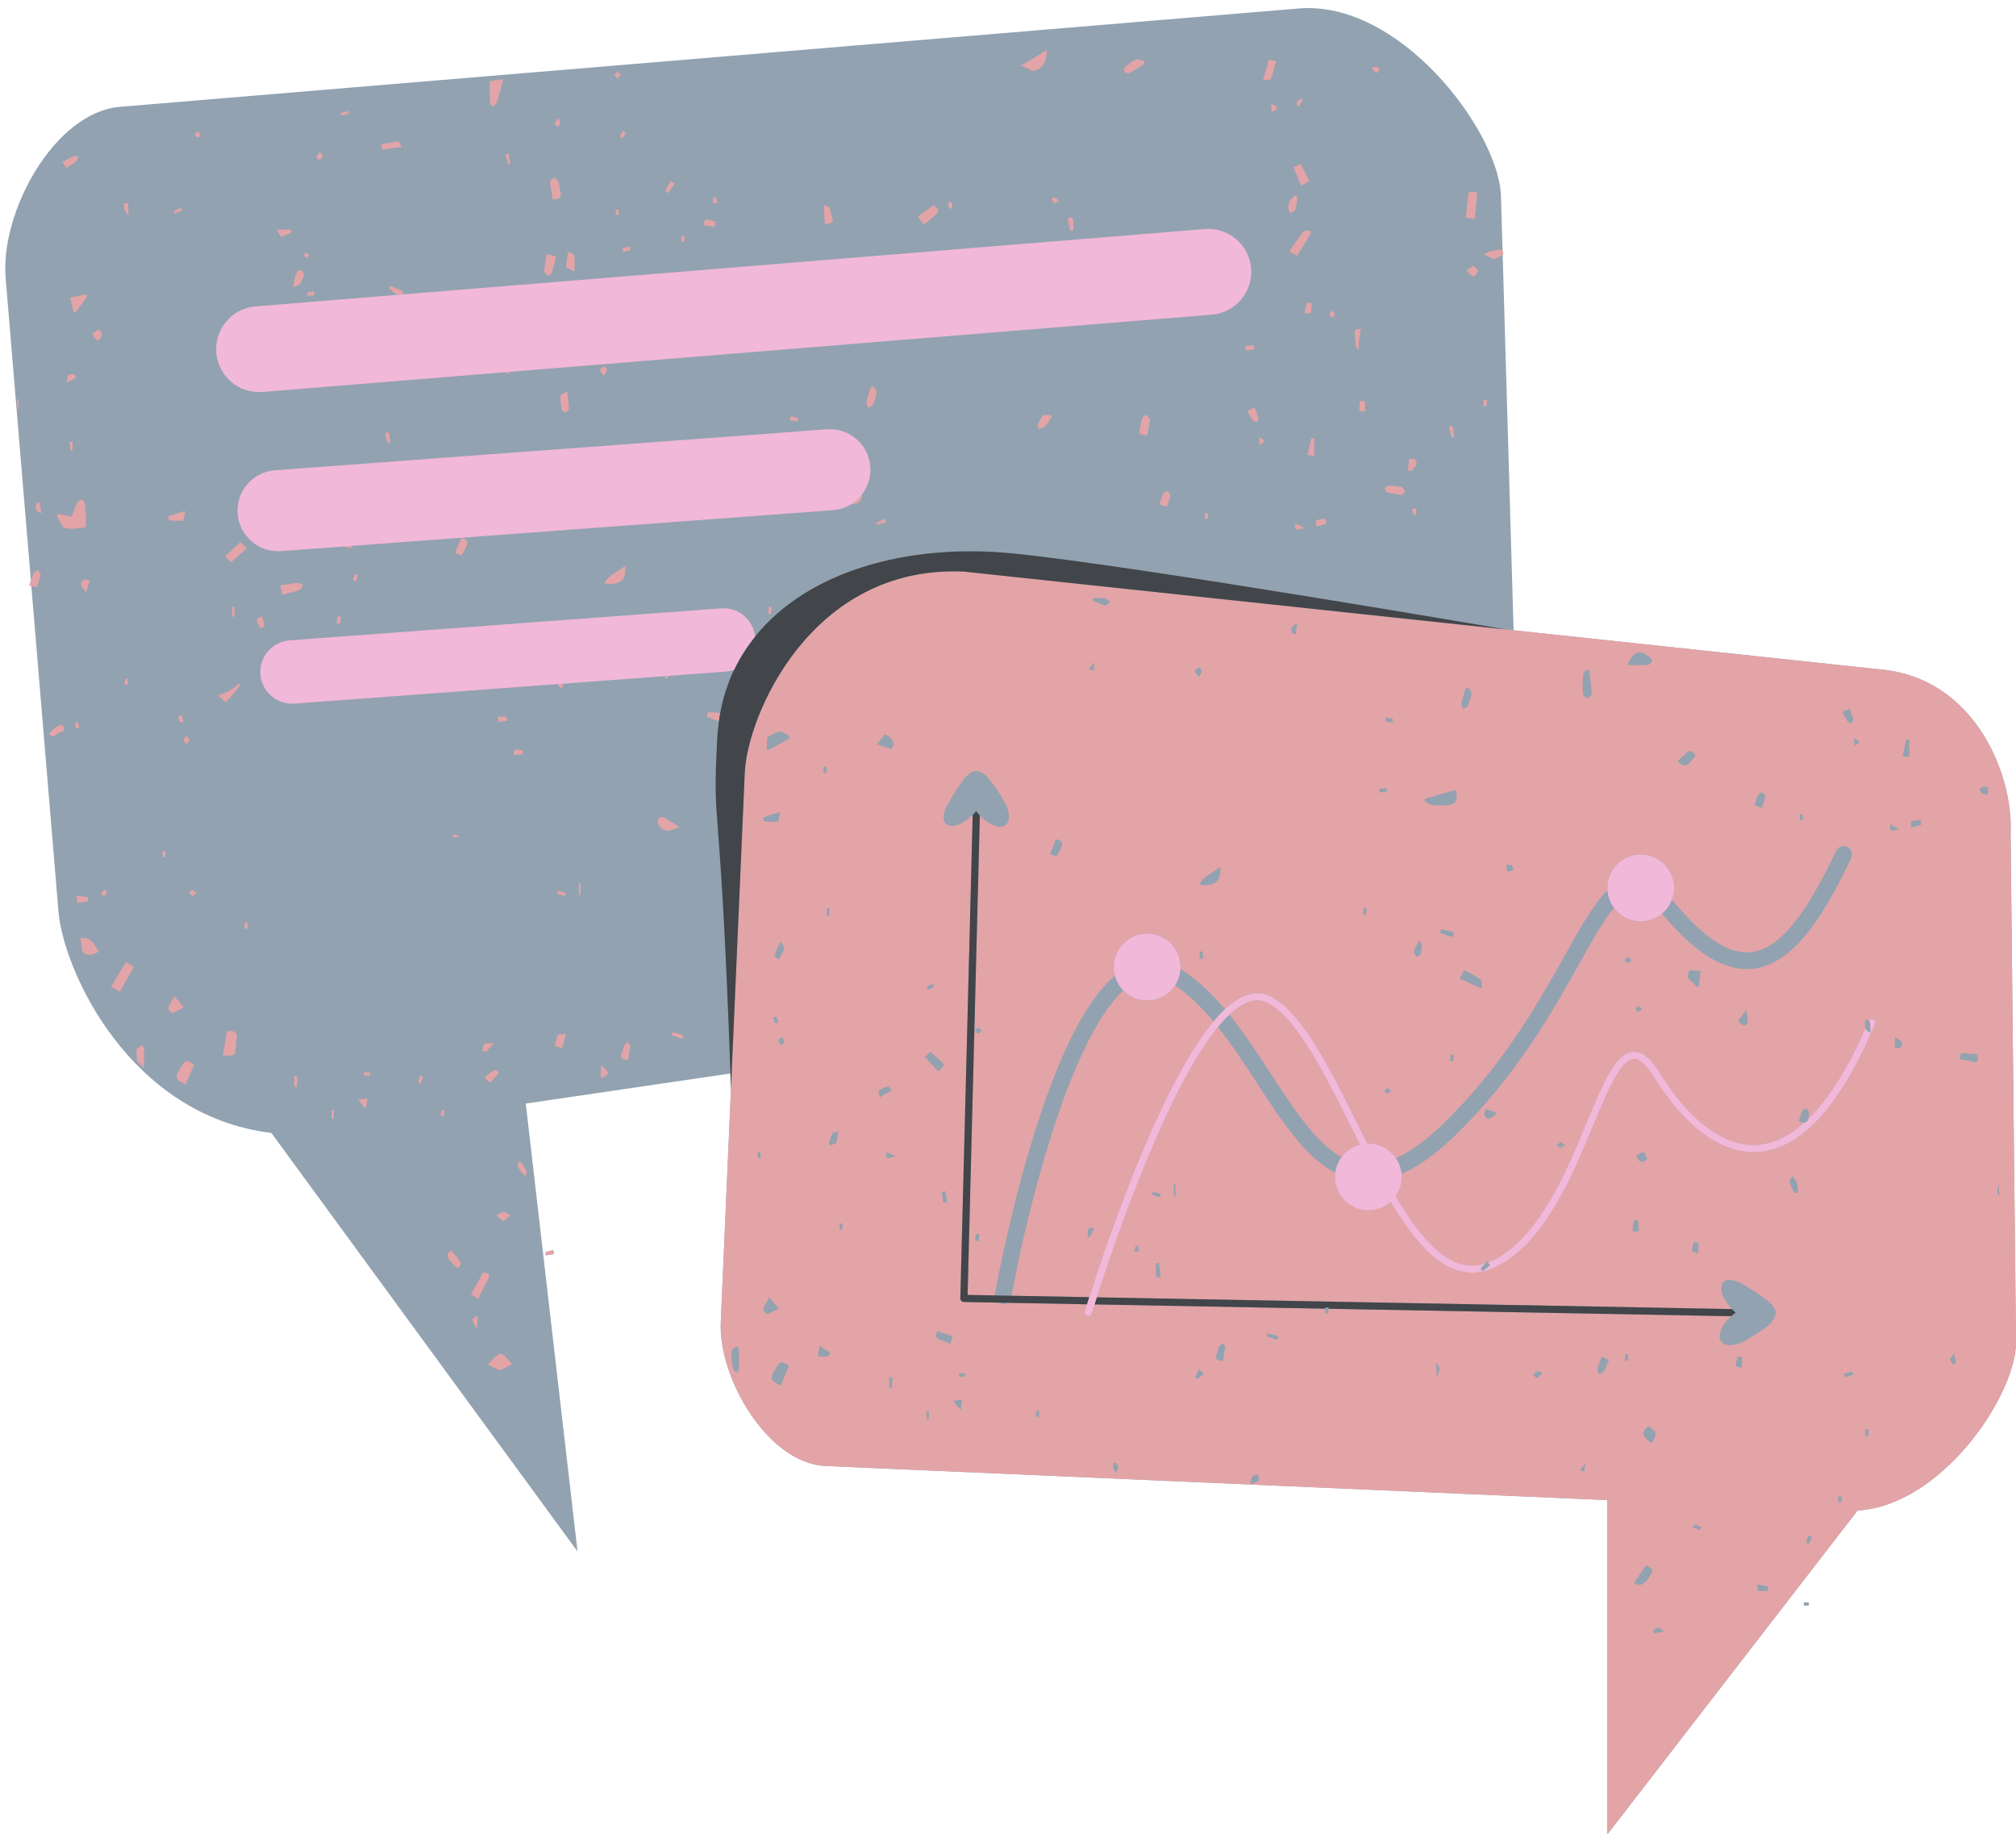 <?xml version="1.0" encoding="UTF-8" standalone="no"?><svg xmlns="http://www.w3.org/2000/svg" xmlns:xlink="http://www.w3.org/1999/xlink" fill="#000000" height="454.3" preserveAspectRatio="xMidYMid meet" version="1" viewBox="-1.3 -2.0 499.4 454.3" width="499.4" zoomAndPan="magnify"><defs><clipPath id="a"><path d="M 2 10 L 498.102 10 L 498.102 452.352 L 2 452.352 Z M 2 10"/></clipPath></defs><g><g id="change1_1"><path d="M 445.531 394.906 C 445.527 395.168 445.523 395.426 445.523 395.688 C 445.957 395.688 446.395 395.688 446.832 395.688 C 446.789 395.41 446.793 394.906 446.703 394.891 C 446.328 394.816 445.922 394.891 445.531 394.906 Z M 496.762 204.02 C 497.379 189.918 487.922 165.848 464.48 163.805 L 373.641 154.109 L 370.938 61.102 C 371.027 61.02 371.094 60.945 371.086 60.875 C 371.059 60.57 370.996 60.352 370.91 60.188 L 370.488 45.723 C 369.133 29.465 345.168 -1.969 320.438 0.098 L 28.406 24.461 C 12.145 25.816 -1.262 50.555 0.094 66.812 L 6.352 141.828 C 6.23 142.195 6.105 142.57 5.969 142.957 C 6.145 143.012 6.305 143.062 6.457 143.109 L 13.184 223.75 C 14.41 238.41 30.77 274.352 65.918 278.609 L 141.766 382.273 L 128.941 271.336 L 179.641 263.883 C 179.684 265.137 179.727 266.414 179.773 267.719 L 177.25 325.465 C 176.637 339.562 189.07 360.484 203.168 361.102 L 396.871 369.559 L 396.871 452.352 L 458.863 372.125 C 479.324 370.953 497.508 344.566 498.102 331.008 Z M 133.891 308.113 C 134.488 307.902 135.125 307.789 135.746 307.645 C 135.809 307.973 135.867 308.297 135.93 308.621 C 135.254 308.73 134.574 308.836 133.902 308.938 C 133.895 308.652 133.809 308.145 133.891 308.113" fill="#92a2b0"/></g><g clip-path="url(#a)" id="change2_1"><path d="M 269.641 302.543 C 269.543 302.391 269.449 302.234 269.355 302.086 C 268.988 302.172 268.355 302.18 268.301 302.359 C 268.117 302.973 268.137 303.645 268.082 304.297 C 268.273 304.336 268.465 304.379 268.656 304.418 C 268.984 303.793 269.312 303.168 269.641 302.543 Z M 299.301 251.008 C 285.734 267.242 272.43 307.051 268.543 319.289 L 249.285 318.934 C 252.531 300.789 263.176 255.973 276.977 243.332 C 278.477 244.852 280.559 245.793 282.859 245.793 C 285.746 245.793 288.281 244.316 289.762 242.078 C 293.242 244.406 296.379 247.496 299.301 251.008 Z M 493.992 294.316 C 493.918 293.344 493.844 292.367 493.77 291.395 C 493.656 292.02 493.434 292.641 493.453 293.258 C 493.465 293.617 493.773 293.965 493.992 294.316 Z M 491.145 192.902 C 490.801 192.879 490.453 192.863 490.113 192.863 C 489.727 192.863 489.344 193.316 488.961 193.562 C 489.242 193.902 489.465 194.441 489.812 194.539 C 490.234 194.66 490.672 194.742 491.133 194.82 C 491.137 194.18 491.141 193.543 491.145 192.902 Z M 485.941 258.973 C 485.043 258.699 484.086 258.672 484.191 260.332 C 484.785 260.434 485.285 260.609 485.777 260.594 C 486.781 260.559 488.395 261.93 488.664 260.281 C 488.98 258.355 486.938 259.273 485.941 258.973 Z M 483.266 335.129 C 483.102 334.527 482.879 333.941 482.648 333.359 C 482.625 333.395 482.609 333.426 482.586 333.457 C 482.301 333.883 481.996 334.277 481.672 334.652 C 481.977 335.129 482.301 335.598 482.605 336.074 C 482.84 335.754 483.332 335.363 483.266 335.129 Z M 474.672 202.262 C 474.586 201.859 474.496 201.457 474.41 201.059 C 473.648 201.164 472.84 201.172 472.145 201.453 C 471.969 201.527 472.145 202.477 472.16 203.023 C 472.996 202.77 473.836 202.516 474.672 202.262 Z M 471.648 181.191 C 471.418 181.16 471.184 181.129 470.949 181.098 C 470.633 182.453 470.316 183.805 469.965 185.312 C 470.711 185.367 471.191 185.402 471.648 185.438 C 471.648 183.828 471.648 182.508 471.648 181.191 Z M 468.117 254.918 C 468.105 256.035 468.098 256.82 468.086 257.609 C 468.59 257.586 469.359 257.758 469.555 257.5 C 470.258 256.566 470.012 255.73 468.117 254.918 Z M 469.117 203.324 C 468.227 202.883 467.629 202.582 466.949 202.246 C 466.789 203.883 467.039 204.027 469.117 203.324 Z M 366.66 272.648 C 366.602 273.262 366.27 274.07 366.539 274.461 C 367.57 275.953 368.305 274.52 369.145 274.172 C 369.199 273.957 369.258 273.742 369.312 273.527 C 368.426 273.234 367.543 272.941 366.66 272.648 Z M 385.316 280.906 C 384.969 281 384.707 281.406 384.406 281.684 C 384.621 281.883 384.855 282.266 385.051 282.25 C 385.426 282.219 385.781 281.957 386.398 281.676 C 385.871 281.277 385.527 280.848 385.316 280.906 Z M 401.926 235.164 C 401.668 235.16 401.227 235.523 401.199 235.766 C 401.168 236.012 401.523 236.512 401.742 236.531 C 402.027 236.555 402.34 236.211 402.953 235.828 C 402.504 235.516 402.215 235.164 401.926 235.164 Z M 404.555 247.215 C 404.312 247.191 403.84 247.598 403.824 247.836 C 403.809 248.086 404.188 248.543 404.438 248.582 C 404.711 248.621 405.035 248.273 405.48 248.012 C 405.082 247.648 404.836 247.242 404.555 247.215 Z M 419.344 238.453 C 418.668 238.441 418.012 238.363 417.367 238.238 C 417.07 238.66 416.832 239.102 416.727 239.566 C 416.555 240.309 418.191 241.465 419.016 242.434 C 419.203 242.328 419.395 242.227 419.59 242.125 C 419.707 240.906 419.824 239.688 419.941 238.469 C 419.742 238.465 419.543 238.457 419.344 238.453 Z M 431.23 248.199 C 430.562 249.078 429.898 249.961 429.23 250.84 C 429.516 251.168 429.812 251.488 430.117 251.805 C 430.805 251.984 431.523 252.18 431.645 250.883 C 431.723 250.008 431.383 249.094 431.23 248.199 Z M 240.543 303.605 C 240.422 304.156 240.305 304.711 240.184 305.262 C 240.492 305.32 240.805 305.379 241.117 305.438 C 241.184 304.867 241.254 304.297 241.324 303.723 C 241.062 303.684 240.805 303.645 240.543 303.605 Z M 241.961 253.207 C 241.52 252.91 241.227 252.559 240.93 252.559 C 240.719 252.559 240.297 253.066 240.34 253.273 C 240.395 253.562 240.793 253.953 241.062 253.969 C 241.305 253.98 241.578 253.555 241.961 253.207 Z M 280.66 306.609 C 280.465 306.594 280.27 306.574 280.074 306.555 C 279.914 307.012 279.758 307.469 279.598 307.926 C 279.996 307.945 280.395 307.961 280.797 307.977 C 280.754 307.523 280.707 307.066 280.66 306.609 Z M 285.746 310.812 C 285.508 310.84 285.27 310.867 285.027 310.898 C 285.027 311.934 284.996 312.969 285.059 314 C 285.07 314.188 285.488 314.512 285.684 314.484 C 285.891 314.457 286.223 314.074 286.203 313.871 C 286.102 312.848 285.91 311.828 285.746 310.812 Z M 286.234 293.719 C 285.578 293.547 284.918 293.375 284.262 293.199 C 284.191 293.461 284.129 293.723 284.062 293.984 C 284.723 294.156 285.383 294.324 286.043 294.496 C 286.105 294.238 286.172 293.98 286.234 293.719 Z M 289.488 291.297 C 289.488 292.289 289.488 293.277 289.488 294.27 C 289.617 294.262 289.746 294.254 289.875 294.246 C 289.875 293.266 289.875 292.285 289.875 291.305 C 289.746 291.301 289.617 291.301 289.488 291.297 Z M 404.48 300.266 C 404.121 300.25 403.766 300.234 403.41 300.223 C 403.293 301.137 403.176 302.051 403.055 302.965 C 403.578 302.988 404.102 303.008 404.621 303.031 C 404.574 302.109 404.527 301.188 404.48 300.266 Z M 406.738 285.113 C 406.094 283.031 405.965 282.988 404.008 284.234 C 404.582 285.605 405.27 286.488 406.738 285.113 Z M 418.258 305.629 C 418.102 306.387 417.832 307.148 417.859 307.902 C 417.867 308.094 418.816 308.246 419.332 308.418 C 419.387 307.547 419.438 306.672 419.488 305.801 C 419.078 305.742 418.668 305.684 418.258 305.629 Z M 462.707 250.445 C 462.309 250.277 461.863 250.438 461.637 250.789 C 461.543 250.699 461.441 250.621 461.344 250.57 C 461.211 250.504 460.746 250.73 460.738 250.844 C 460.695 251.461 460.605 252.098 460.805 252.656 C 456.41 262.73 451.641 270.281 446.645 275.141 C 446.754 274.762 446.805 274.27 446.801 273.629 C 446.793 273.281 446.477 272.73 446.199 272.652 C 446.07 272.617 445.879 272.656 445.699 272.734 C 445.574 272.809 445.453 272.879 445.332 272.949 C 445.258 273.012 445.195 273.078 445.164 273.145 C 444.781 273.945 444.57 274.824 444.25 275.801 C 444.848 276.012 445.305 276.09 445.672 276.051 C 441.957 279.391 438.129 281.25 434.25 281.555 C 426.051 282.195 417.398 275.902 409.945 263.84 C 407.594 260.031 405.453 258.34 403.203 258.523 C 398.895 258.867 395.887 266.098 391.727 276.102 C 386.531 288.594 380.066 304.145 368.902 310 C 368.371 310.277 367.852 310.5 367.328 310.699 C 367.246 310.586 367.16 310.473 367.078 310.359 C 366.918 310.566 366.75 310.766 366.582 310.965 C 364.422 311.637 362.312 311.629 360.184 310.941 C 354.473 309.098 349.309 302.562 344.422 294.277 C 345.371 292.93 345.938 291.289 345.938 289.516 C 345.938 289.262 345.922 289.012 345.898 288.766 C 350.152 286.914 354.641 283.664 359.441 278.969 C 374.547 264.199 383.48 248.23 390.004 236.566 C 393.188 230.875 395.961 225.93 398.52 222.863 C 400.027 224.879 402.43 226.191 405.141 226.191 C 407.141 226.191 408.969 225.48 410.398 224.305 C 410.559 224.484 410.707 224.645 410.867 224.836 C 419.066 234.543 426.387 238.816 433.25 237.906 C 441.535 236.801 448.941 228.355 457.258 210.52 C 457.738 209.484 457.293 208.258 456.258 207.773 C 455.223 207.289 453.992 207.738 453.508 208.773 C 445.957 224.969 439.348 232.922 432.703 233.809 C 427.355 234.52 421.242 230.711 414.027 222.168 C 413.637 221.703 413.25 221.27 412.867 220.855 C 413.215 219.941 413.414 218.953 413.414 217.918 C 413.414 213.352 409.711 209.648 405.141 209.648 C 400.574 209.648 396.871 213.352 396.871 217.918 C 396.871 218.125 396.887 218.328 396.902 218.527 C 393.559 221.758 390.414 227.359 386.395 234.547 C 379.992 245.988 371.227 261.66 356.555 276.012 C 352.191 280.277 348.199 283.219 344.512 284.875 C 343.023 282.684 340.516 281.242 337.664 281.242 C 337.586 281.242 337.512 281.254 337.434 281.254 C 336.613 279.637 335.805 278.008 334.992 276.383 C 328.094 262.535 321.57 249.457 313.926 245.027 C 311.812 243.801 309.512 243.66 307.094 244.617 C 305.465 245.262 303.812 246.41 302.152 247.961 C 298.852 244.047 295.246 240.59 291.133 238.023 C 291.125 238.02 291.117 238.016 291.109 238.008 C 291.117 237.848 291.133 237.688 291.133 237.523 C 291.133 232.953 287.43 229.25 282.859 229.25 C 278.293 229.25 274.59 232.953 274.59 237.523 C 274.59 238.27 274.699 238.992 274.883 239.68 C 267.496 245.969 260.492 260.051 254.008 281.684 C 248.371 300.484 245.172 318.426 245.141 318.602 C 245.125 318.688 245.125 318.773 245.121 318.855 L 238.391 318.73 L 241.426 199.969 C 242.316 200.934 243.832 202.262 245.719 202.68 C 248.875 203.383 249.605 199.805 247.16 195.93 C 244.711 192.059 242.809 188.922 240.367 188.973 C 238.262 189.02 236.012 192.914 233.836 196.59 C 231.66 200.266 232.07 202.699 234.789 202.566 C 236.602 202.473 238.555 200.875 239.656 199.816 L 236.594 319.578 C 236.59 319.812 236.676 320.043 236.84 320.215 C 237.004 320.387 237.227 320.48 237.465 320.488 L 245.984 320.645 C 246.227 320.816 246.504 320.945 246.816 321 C 246.938 321.02 247.059 321.031 247.18 321.031 C 247.59 321.031 247.977 320.902 248.305 320.688 L 267.988 321.055 C 267.695 322 267.508 322.617 267.438 322.844 C 267.297 323.312 267.562 323.805 268.031 323.945 C 268.117 323.973 268.203 323.984 268.289 323.984 C 268.668 323.984 269.02 323.738 269.137 323.355 C 269.156 323.281 269.402 322.473 269.844 321.086 L 326.988 322.145 C 326.965 322.512 326.941 322.875 326.922 323.238 C 327.188 323.262 327.449 323.281 327.719 323.305 C 327.754 322.922 327.793 322.543 327.828 322.16 L 427.551 324.008 C 426.57 324.883 425.223 326.371 424.773 328.242 C 424.016 331.391 427.578 332.184 431.496 329.805 C 435.406 327.43 438.582 325.582 438.57 323.141 C 438.566 321.031 434.711 318.715 431.074 316.477 C 427.438 314.234 424.996 314.598 425.082 317.32 C 425.141 319.137 426.711 321.121 427.746 322.238 L 270.402 319.324 C 274.457 306.723 287.566 267.996 300.414 252.375 C 303.816 256.66 306.945 261.461 310.02 266.188 C 316.133 275.574 321.977 284.547 329.465 288.5 C 329.422 288.836 329.395 289.172 329.395 289.516 C 329.395 294.082 333.098 297.785 337.664 297.785 C 339.789 297.785 341.719 296.977 343.184 295.66 C 348.191 304.043 353.551 310.66 359.641 312.629 C 362.953 313.699 366.348 313.344 369.727 311.57 C 381.457 305.414 388.059 289.539 393.363 276.781 C 396.984 268.07 400.113 260.547 403.344 260.289 C 404.797 260.18 406.527 261.68 408.438 264.77 C 416.258 277.426 425.469 284.012 434.387 283.32 C 445.004 282.492 454.691 271.82 463.18 251.605 C 463.371 251.152 463.16 250.633 462.707 250.445 Z M 461.535 351.977 C 461.273 351.988 461.008 352.004 460.742 352.016 C 460.785 352.676 460.828 353.34 460.871 354.004 C 460.938 353.969 461 353.922 461.066 353.891 C 461.203 353.824 461.371 353.723 461.535 353.609 Z M 457.801 338.492 C 457.715 338.223 457.633 337.953 457.551 337.684 C 456.859 337.887 456.172 338.086 455.48 338.289 C 455.57 338.586 455.664 338.887 455.754 339.184 C 456.438 338.953 457.117 338.727 457.801 338.492 Z M 454.902 368.602 C 454.617 368.605 454.332 368.613 454.051 368.617 C 454.051 369.09 454.051 369.562 454.051 370.035 C 454.332 370.023 454.859 370.043 454.863 369.996 C 454.93 369.535 454.902 369.066 454.902 368.602 Z M 447.578 378.652 C 447.25 378.555 446.648 378.344 446.633 378.375 C 446.398 378.93 446.238 379.516 446.059 380.098 C 446.312 380.188 446.562 380.277 446.816 380.371 C 447.07 379.797 447.324 379.227 447.578 378.652 Z M 444.156 293.395 C 444.055 292.555 444.023 291.691 443.812 290.879 C 443.695 290.414 443.277 290.027 442.812 289.332 C 442.34 289.949 441.836 290.34 441.902 290.551 C 442.215 291.52 442.641 292.457 443.129 293.348 C 443.215 293.508 443.801 293.387 444.156 293.395 Z M 436.707 390.992 C 435.824 390.793 434.945 390.594 434.062 390.395 C 434.09 390.965 434.055 392.012 434.156 392.027 C 434.973 392.133 435.816 392.047 436.652 392.02 C 436.668 391.676 436.688 391.332 436.707 390.992 Z M 430.238 334.125 C 429.871 334.078 429.504 334.035 429.133 333.988 C 428.949 334.785 428.707 335.578 428.664 336.383 C 428.656 336.484 429.688 336.645 430.238 336.773 C 430.238 335.891 430.238 335.008 430.238 334.125 Z M 420.098 376.199 C 419.527 375.977 418.961 375.738 418.379 375.566 C 418.34 375.555 418.148 376.055 418.027 376.316 C 418.613 376.539 419.199 376.762 419.785 376.984 C 419.891 376.723 419.992 376.461 420.098 376.199 Z M 410.922 402.168 C 409.801 400.945 409.07 400.762 408.211 402.09 C 408.277 402.238 408.34 402.391 408.406 402.539 C 409.305 402.406 409.98 402.309 410.922 402.168 Z M 407.859 355.461 C 409.262 353.129 409.188 352.73 407.078 351.254 C 405.137 352.652 405.34 353.758 407.859 355.461 Z M 408.145 386.793 C 407.648 386.469 407.137 386.125 406.469 385.68 C 405.449 387.16 404.516 388.52 403.508 389.98 C 405.066 391.359 406.805 390.113 408.145 386.793 Z M 402.023 333.43 C 401.805 333.414 401.59 333.402 401.375 333.391 C 401.312 333.91 401.246 334.43 401.184 334.945 C 401.465 334.992 401.742 335.039 402.023 335.086 C 402.023 334.535 402.023 333.98 402.023 333.43 Z M 397.262 334.848 C 396.684 334.562 396.191 334.32 395.504 333.984 C 395.051 335.16 394.617 336.035 394.398 336.969 C 394.305 337.375 394.656 337.891 394.805 338.355 C 395.242 338.109 395.852 337.969 396.074 337.598 C 396.559 336.785 396.844 335.855 397.262 334.848 Z M 391.434 360.367 C 391.098 360.922 390.711 361.441 390.273 361.926 C 390.254 362.035 390.238 362.145 390.219 362.25 C 390.543 362.297 390.871 362.34 391.195 362.387 C 391.273 361.715 391.355 361.039 391.434 360.367 Z M 380.816 338.113 C 380.273 337.875 379.871 337.543 379.613 337.629 C 379.191 337.77 378.867 338.191 378.504 338.492 C 378.809 338.781 379.098 339.273 379.426 339.301 C 379.707 339.32 380.031 338.812 380.816 338.113 Z M 354.379 335.539 C 354.523 336.48 354.59 337.43 354.543 338.344 C 354.531 338.547 354.516 338.723 354.504 338.91 C 354.742 338.66 354.93 338.367 355.059 338.031 C 355.465 336.957 355.172 336.172 354.379 335.539 Z M 315.348 328.957 C 314.465 328.707 313.586 328.457 312.703 328.203 C 312.625 328.453 312.551 328.699 312.473 328.945 C 313.355 329.273 314.234 329.602 315.113 329.93 C 315.191 329.605 315.27 329.281 315.348 328.957 Z M 310.602 364.301 C 310.656 363.938 310.297 363.508 310.129 363.109 C 309.738 363.309 309.188 363.402 308.988 363.723 C 308.82 363.984 308.68 364.266 308.539 364.559 C 308.582 364.93 308.605 365.305 308.605 365.684 C 309.23 365.375 309.855 365.066 310.492 364.781 C 310.535 364.621 310.574 364.461 310.602 364.301 Z M 302.172 331.754 C 302.199 331.422 301.824 331.059 301.637 330.707 C 301.328 330.961 300.898 331.156 300.734 331.48 C 300.453 332.047 300.387 332.715 300.137 333.301 C 299.551 334.664 300.277 334.992 301.641 335.121 C 301.844 333.891 302.082 332.828 302.172 331.754 Z M 296.918 338.336 C 296.504 337.898 296.164 337.547 295.691 337.047 C 295.48 337.684 295.211 338.293 294.883 338.879 C 294.875 339.039 294.863 339.199 294.855 339.359 C 295.039 339.41 295.223 339.461 295.402 339.508 C 295.875 339.145 296.344 338.781 296.918 338.336 Z M 275.77 361.375 C 275.543 361.027 275.312 360.684 275.094 360.336 C 274.887 360.344 274.676 360.348 274.473 360.355 C 274.473 360.855 274.297 361.445 274.508 361.828 C 274.711 362.199 274.965 362.543 275.238 362.875 C 275.383 362.359 275.555 361.855 275.77 361.375 Z M 256.156 347.5 C 255.926 347.477 255.504 347.406 255.492 347.445 C 255.367 347.898 255.305 348.371 255.227 348.84 C 255.488 348.879 255.754 348.918 256.016 348.957 C 256.062 348.473 256.109 347.984 256.156 347.5 Z M 237.73 338.168 C 237.23 338.145 236.73 338.121 236.234 338.098 C 236.242 338.387 236.223 338.918 236.27 338.926 C 236.742 338.984 237.223 338.961 237.703 338.961 C 237.715 338.699 237.723 338.434 237.73 338.168 Z M 237.047 344.633 C 236.43 344.73 235.805 344.824 234.789 344.98 C 235.523 345.863 235.875 346.289 236.684 347.266 C 236.855 346.031 236.949 345.332 237.047 344.633 Z M 234.727 328.973 C 233.285 328.508 232.086 328.117 230.902 327.73 C 230.227 329.383 230.227 329.383 234.145 330.809 C 234.355 330.145 234.531 329.598 234.727 328.973 Z M 228.781 347.551 C 228.578 347.551 228.379 347.547 228.176 347.547 C 228.215 348.246 228.254 348.949 228.293 349.652 C 228.453 349.645 228.617 349.641 228.781 349.633 C 228.781 348.938 228.781 348.246 228.781 347.551 Z M 232.016 293.18 C 232.125 294.066 232.234 294.957 232.344 295.848 C 232.66 295.809 232.98 295.766 233.301 295.727 C 233.18 294.836 233.062 293.945 232.941 293.059 C 232.633 293.098 232.324 293.141 232.016 293.18 Z M 227.77 259.828 C 228.91 261.027 229.953 262.117 231.176 263.398 C 231.703 262.801 232.078 262.375 232.68 261.691 C 231.441 260.555 230.371 259.57 229.184 258.48 C 228.758 258.887 228.316 259.305 227.77 259.828 Z M 220.512 284.328 C 219.488 283.914 218.895 283.676 218.25 283.414 C 218.137 285.047 218.383 285.184 220.512 284.328 Z M 219.785 339.211 C 219.785 339.18 219.23 339.137 218.934 339.098 C 218.965 339.973 218.992 340.848 219.031 341.723 C 219.031 341.734 219.141 341.742 219.602 341.832 C 219.676 340.945 219.758 340.078 219.785 339.211 Z M 216.715 269.773 C 218.32 268.801 218.992 268.395 219.668 267.988 C 219.32 267.672 218.898 267.035 218.645 267.098 C 217.82 267.297 216.996 267.664 216.324 268.168 C 216.156 268.293 216.559 269.18 216.715 269.773 Z M 215.887 182.273 C 216.992 182.734 218.113 183.148 219.258 183.504 C 219.422 183.555 219.977 182.953 220.039 182.598 C 220.219 181.539 219.145 180.148 217.805 179.91 C 217.273 180.781 216.629 181.578 215.887 182.273 Z M 207.391 301.047 C 207.152 301.039 206.918 301.035 206.684 301.027 C 206.684 301.547 206.672 302.062 206.711 302.578 C 206.715 302.605 207.152 302.598 207.391 302.605 C 207.391 302.086 207.391 301.566 207.391 301.047 Z M 206.379 278.312 C 205.879 278.422 205.109 278.371 204.93 278.672 C 204.48 279.418 204.301 280.32 204.012 281.16 C 204.129 281.336 204.246 281.508 204.363 281.68 C 204.863 281.48 205.664 281.402 205.809 281.055 C 206.16 280.211 206.211 279.234 206.379 278.312 Z M 204.363 333.008 C 203.461 332.504 202.582 331.953 201.73 331.355 C 201.594 332.23 201.453 333.102 201.316 333.98 C 203.52 334.148 204.117 334.137 204.363 333.008 Z M 202.543 189.328 C 202.828 189.375 203.113 189.426 203.398 189.477 C 203.438 188.969 203.5 188.465 203.488 187.961 C 203.488 187.906 203.07 187.863 202.848 187.816 C 202.746 188.32 202.645 188.82 202.543 189.328 Z M 203.559 225.055 C 203.758 224.941 203.953 224.824 204.156 224.727 L 204.156 222.859 C 203.957 222.875 203.762 222.891 203.559 222.906 Z M 228.16 242.379 C 228.316 242.648 228.469 242.914 228.625 243.184 C 229.117 242.906 229.609 242.629 230.102 242.352 C 230.004 242.141 229.906 241.93 229.812 241.719 C 229.262 241.941 228.711 242.16 228.16 242.379 Z M 258.801 209.52 C 259.449 209.797 259.902 209.988 260.352 210.18 C 262.32 207.129 262.332 206.258 260.336 205.848 C 259.84 207.035 259.332 208.246 258.801 209.52 Z M 268.469 163.641 C 268.883 163.824 269.27 163.996 269.652 164.172 C 269.641 163.426 269.691 162.691 269.805 161.973 C 269.375 162.512 268.934 163.059 268.469 163.641 Z M 269.137 146.617 C 270.637 147.262 271.539 147.789 272.508 147.992 C 272.848 148.062 273.355 147.336 273.785 146.973 C 273.316 146.719 272.855 146.438 272.391 146.176 C 271.516 146.148 270.645 146.117 269.77 146.094 C 269.578 146.262 269.367 146.441 269.137 146.617 Z M 294.652 164.23 C 294.586 164.34 295.023 164.773 295.719 165.727 C 296.055 165.02 296.395 164.562 296.438 164.082 C 296.461 163.84 295.84 163.277 295.68 163.336 C 295.273 163.484 294.895 163.855 294.652 164.23 Z M 296.605 233.625 C 296.363 233.641 296.117 233.652 295.875 233.664 C 295.875 234.254 295.875 234.844 295.875 235.434 C 296.168 235.434 296.465 235.438 296.758 235.438 C 296.707 234.836 296.656 234.23 296.605 233.625 Z M 295.773 217.078 C 299.656 217.668 301.391 216.254 300.938 212.656 C 299.172 214.316 296.855 214.836 295.773 217.078 Z M 319.043 155.047 C 319.254 155.055 319.465 155.062 319.676 155.066 C 319.773 154.203 319.875 153.336 319.977 152.469 C 318.098 153.277 318.492 154.16 319.043 155.047 Z M 336.391 224.605 C 336.605 224.617 336.82 224.633 337.035 224.648 C 337.109 224.066 337.184 223.484 337.258 222.902 C 337.004 222.887 336.75 222.871 336.496 222.852 C 336.461 223.438 336.426 224.02 336.391 224.605 Z M 340.359 193.422 C 340.387 193.711 340.414 193.996 340.441 194.281 C 341.031 194.234 341.621 194.184 342.211 194.133 C 342.18 193.836 342.152 193.535 342.121 193.238 C 341.535 193.301 340.949 193.359 340.359 193.422 Z M 342.344 267.531 C 342.113 267.535 341.805 267.953 341.715 268.246 C 341.676 268.379 342.094 268.832 342.27 268.816 C 342.582 268.785 342.867 268.504 343.344 268.219 C 342.898 267.891 342.617 267.527 342.344 267.531 Z M 341.844 176.676 C 342.441 176.812 343.055 176.859 343.668 176.93 C 343.703 176.641 343.734 176.355 343.773 176.066 C 343.156 175.941 342.539 175.812 341.93 175.688 C 341.898 176.031 341.801 176.664 341.844 176.676 Z M 349.598 235.051 C 349.949 234.793 350.484 234.602 350.621 234.258 C 350.848 233.68 350.824 233.004 350.945 232.039 C 350.816 231.824 350.559 231.391 350.301 230.957 C 349.828 231.828 349.242 232.664 348.953 233.59 C 348.832 233.977 349.363 234.559 349.598 235.051 Z M 358.238 230.059 C 358.395 230.105 358.801 229.762 358.871 229.527 C 358.938 229.312 358.758 228.812 358.598 228.77 C 357.633 228.516 356.645 228.359 355.668 228.172 C 355.586 228.461 355.504 228.75 355.422 229.039 C 356.355 229.391 357.281 229.773 358.238 230.059 Z M 357.863 260.738 C 358.117 260.781 358.371 260.824 358.625 260.863 C 358.711 260.336 358.801 259.809 358.891 259.277 C 358.617 259.25 358.125 259.168 358.113 259.207 C 357.992 259.707 357.938 260.227 357.863 260.738 Z M 351.594 196.441 C 352.105 196.742 352.586 197.234 353.129 197.312 C 354.328 197.484 355.562 197.512 356.781 197.488 C 359.305 197.441 360.055 196.27 359.223 193.684 C 356.766 194.379 354.309 195.078 351.855 195.777 C 351.766 195.996 351.68 196.219 351.594 196.441 Z M 360.27 240.359 C 362.074 241.188 363.645 241.914 365.836 242.926 C 365.684 241.836 365.82 240.879 365.457 240.609 C 364.238 239.711 362.84 239.062 361.422 238.27 C 361.004 239.027 360.699 239.578 360.27 240.359 Z M 360.695 172.316 C 360.621 172.676 360.992 173.129 361.16 173.535 C 361.547 173.332 362.137 173.219 362.27 172.902 C 362.703 171.906 363.094 170.852 363.23 169.781 C 363.289 169.32 362.684 168.773 362.383 168.266 C 362.156 168.379 361.934 168.492 361.707 168.605 C 361.355 169.84 360.949 171.062 360.695 172.316 Z M 371.746 212.242 C 371.871 212.797 371.992 213.352 372.117 213.906 C 372.617 213.789 373.121 213.672 373.625 213.555 C 373.469 213.137 373.336 212.711 373.227 212.27 C 372.734 212.262 372.242 212.25 371.746 212.242 Z M 390.852 169.926 C 390.883 170.32 391.598 170.664 391.992 171.031 C 392.348 170.633 393.02 170.215 393 169.836 C 392.902 167.918 392.625 166.012 392.41 164.102 C 392.238 164.008 392.062 163.91 391.891 163.816 C 391.527 164.238 390.891 164.641 390.855 165.086 C 390.723 166.691 390.723 168.32 390.852 169.926 Z M 401.848 162.738 C 403.59 162.738 405.238 162.793 406.883 162.695 C 406.953 162.691 407.027 162.668 407.105 162.637 C 407.203 162.57 407.305 162.508 407.406 162.449 C 407.633 162.27 407.836 162.02 407.938 161.797 C 408.035 161.586 407.652 161.02 407.355 160.781 C 404.785 158.738 403.402 159.191 401.848 162.738 Z M 414.246 186.508 C 415.855 188.293 416.789 187.984 418.742 185.059 C 418.434 184.742 418.105 184.402 417.73 184.016 C 417.473 184.031 417.215 184.039 416.957 184.035 C 415.961 184.945 415.098 185.73 414.246 186.508 Z M 433.27 197.449 C 433.941 197.68 434.453 197.852 435.121 198.078 C 435.445 197.109 435.82 196.285 435.965 195.426 C 436.027 195.062 435.609 194.617 435.41 194.211 C 435.016 194.414 434.441 194.52 434.266 194.844 C 433.852 195.609 433.629 196.477 433.27 197.449 Z M 444.535 199.695 C 444.562 200.16 444.59 200.633 444.617 201.098 C 444.883 201.062 445.156 201.023 445.426 200.988 C 445.34 200.535 445.254 200.082 445.168 199.629 C 444.957 199.648 444.746 199.672 444.535 199.695 Z M 455.086 174.344 C 455.609 175.305 455.914 176.023 456.367 176.637 C 456.57 176.918 457.062 176.992 457.422 177.156 C 457.551 176.773 457.855 176.344 457.773 176.008 C 457.586 175.219 457.215 174.473 456.852 173.547 C 456.219 173.832 455.73 174.055 455.086 174.344 Z M 457.984 180.809 C 458.023 181.547 458.055 182.09 458.094 182.789 C 459.586 181.809 459.586 181.809 457.984 180.809 Z M 194.277 180.289 C 193.383 179.906 192.344 179.031 191.617 179.238 C 190.621 179.523 189.691 180.043 188.781 180.574 C 188.727 181.645 188.668 182.711 188.602 183.781 C 188.992 183.82 189.527 183.543 190.434 183.047 C 191.668 182.371 192.895 181.684 194.121 181 C 194.176 180.762 194.227 180.523 194.277 180.289 Z M 194.172 336.242 C 192.066 334.887 191.895 335.031 190.227 338.07 C 189.066 340.176 190.875 340.332 192.059 341.25 C 192.805 339.484 193.473 337.902 194.172 336.242 Z M 191.59 322.086 C 190.73 321.062 190.168 320.387 189.273 319.316 C 188.645 320.484 188.051 321.332 187.766 322.277 C 187.676 322.57 188.551 323.535 188.758 323.473 C 189.699 323.172 190.562 322.617 191.59 322.086 Z M 193.031 232.848 C 193.125 232.594 192.629 232.117 192.055 231.164 C 191.355 232.703 190.84 233.676 190.523 234.715 C 190.465 234.898 191.234 235.34 191.621 235.66 C 192.105 234.73 192.664 233.824 193.031 232.848 Z M 191.527 251.254 C 191.379 250.746 191.23 250.242 191.078 249.738 C 190.781 249.852 190.219 250.02 190.23 250.062 C 190.34 250.562 190.539 251.039 190.715 251.523 C 190.984 251.434 191.258 251.344 191.527 251.254 Z M 191.527 255.879 C 191.629 256.242 192.012 256.527 192.277 256.848 C 192.555 256.547 193.031 256.258 193.051 255.941 C 193.066 255.652 192.586 255.336 192.199 254.887 C 191.875 255.34 191.469 255.676 191.527 255.879 Z M 188.004 201.438 C 189.141 201.559 190.301 201.66 191.426 201.527 C 191.625 201.504 191.695 200.367 191.957 199.109 C 190.188 199.66 188.965 200.035 187.758 200.469 C 187.723 200.48 187.883 201.426 188.004 201.438 Z M 187.145 284.793 C 187.137 284.309 187.074 283.828 187.023 283.348 C 186.773 283.379 186.523 283.41 186.277 283.441 C 186.348 283.93 186.422 284.418 186.496 284.902 C 186.723 284.867 187.145 284.824 187.145 284.793 Z M 181.766 331.926 C 181.535 331.777 181.309 331.625 181.078 331.477 C 180.652 331.895 179.871 332.312 179.871 332.734 C 179.859 334.207 180.078 335.688 180.316 337.148 C 180.367 337.453 180.863 337.684 181.156 337.949 C 181.359 337.668 181.73 337.391 181.738 337.102 C 181.793 335.379 181.766 333.652 181.766 331.926 Z M 498.102 331.008 C 497.508 344.566 479.324 370.953 458.863 372.125 L 396.871 452.352 L 396.871 369.559 L 203.168 361.102 C 189.07 360.484 176.637 339.562 177.25 325.465 L 179.773 267.719 L 183.191 189.379 C 183.809 175.277 199.609 137.918 237.395 139.566 L 371.746 153.906 L 373.641 154.109 L 464.48 163.805 C 487.922 165.848 497.379 189.918 496.762 204.02 Z M 331.02 284.609 C 332.125 283.109 333.727 282.004 335.578 281.52 C 334.852 280.074 334.129 278.621 333.406 277.172 C 326.926 264.168 320.223 250.723 313.039 246.559 C 311.391 245.605 309.656 245.508 307.742 246.266 C 306.273 246.848 304.773 247.895 303.262 249.309 C 306.93 253.855 310.234 258.934 313.488 263.93 C 319.18 272.672 324.621 281.012 331.02 284.609 Z M 151.383 51.266 C 151.598 51.23 151.812 51.195 152.027 51.156 C 151.961 50.727 151.895 50.293 151.828 49.859 C 151.598 49.895 151.367 49.93 151.137 49.965 C 151.219 50.398 151.297 50.832 151.383 51.266 Z M 75.344 61.277 C 75.105 61.047 74.898 60.723 74.609 60.629 C 74.48 60.586 74.086 60.969 74.027 61.215 C 73.988 61.375 74.336 61.629 74.582 61.93 C 74.902 61.652 75.125 61.465 75.344 61.277 Z M 29.789 166.098 C 29.66 166.555 29.586 167.027 29.5 167.492 C 29.762 167.535 30.023 167.578 30.285 167.617 C 30.344 167.141 30.41 166.66 30.426 166.18 C 30.426 166.16 29.797 166.066 29.789 166.098 Z M 163.5 166.02 C 163.754 165.988 164.008 165.957 164.262 165.93 C 164.234 165.754 164.215 165.582 164.188 165.406 L 163.438 165.465 C 163.457 165.648 163.48 165.836 163.5 166.02 Z M 59.336 228 C 59.34 228.027 59.777 228.02 60.016 228.027 C 60.016 227.512 60.016 226.988 60.016 226.469 C 59.777 226.465 59.543 226.457 59.309 226.449 C 59.309 226.969 59.297 227.484 59.336 228 Z M 168.211 56.539 C 168.203 56.484 167.781 56.48 167.555 56.453 C 167.5 56.91 167.445 57.371 167.391 57.836 C 167.672 57.855 167.957 57.883 168.242 57.906 C 168.242 57.449 168.266 56.988 168.211 56.539 Z M 189.016 150.027 C 189.23 150.043 189.445 150.059 189.66 150.074 C 189.734 149.492 189.812 148.91 189.887 148.328 C 189.633 148.312 189.379 148.293 189.125 148.277 C 189.086 148.859 189.051 149.445 189.016 150.027 Z M 152.367 16.488 C 152.34 16.234 151.891 15.863 151.617 15.852 C 151.402 15.844 151.004 16.309 150.996 16.574 C 150.988 16.836 151.367 17.105 151.68 17.504 C 152.004 17.059 152.395 16.754 152.367 16.488 Z M 297.16 125.117 C 297.188 125.586 297.215 126.055 297.242 126.523 C 297.512 126.484 297.781 126.449 298.051 126.41 C 297.965 125.957 297.879 125.504 297.793 125.051 C 297.582 125.074 297.371 125.098 297.16 125.117 Z M 108.117 272.867 C 107.992 273.324 107.934 273.797 107.852 274.266 C 108.113 274.305 108.379 274.344 108.641 274.383 C 108.688 273.895 108.734 273.41 108.781 272.922 C 108.551 272.902 108.129 272.828 108.117 272.867 Z M 80.918 275.078 C 81.082 275.07 81.246 275.062 81.406 275.059 C 81.406 274.363 81.406 273.668 81.406 272.977 C 81.207 272.973 81.004 272.973 80.801 272.969 C 80.84 273.672 80.879 274.375 80.918 275.078 Z M 38.902 208.867 C 38.977 209.355 39.047 209.84 39.121 210.328 C 39.348 210.289 39.773 210.25 39.773 210.215 C 39.766 209.734 39.699 209.254 39.648 208.77 C 39.398 208.801 39.152 208.836 38.902 208.867 Z M 329.344 75.98 C 329.395 75.719 329.059 75.387 328.781 74.895 C 328.441 75.328 328.07 75.598 328.059 75.879 C 328.051 76.145 328.418 76.426 328.621 76.699 C 328.879 76.465 329.297 76.258 329.344 75.98 Z M 86.047 141.688 C 86.332 141.805 86.617 141.918 86.902 142.031 C 87.07 141.484 87.234 140.938 87.398 140.391 C 87.176 140.312 86.953 140.234 86.73 140.152 C 86.504 140.664 86.277 141.176 86.047 141.688 Z M 23.801 219.227 C 23.73 219.348 24.07 219.699 24.355 220.164 C 24.719 219.68 25.039 219.383 25.156 219.023 C 25.211 218.867 24.832 218.574 24.652 218.34 C 24.355 218.629 23.992 218.883 23.801 219.227 Z M 46.984 31.355 C 46.984 31.602 47.379 32.047 47.586 32.039 C 47.859 32.027 48.301 31.688 48.34 31.441 C 48.371 31.199 47.984 30.898 47.672 30.477 C 47.355 30.852 46.98 31.105 46.984 31.355 Z M 136.871 29.465 C 137.105 29.152 137.488 28.855 137.527 28.52 C 137.566 28.199 137.246 27.836 136.938 27.188 C 136.441 28.105 136.105 28.445 136.152 28.715 C 136.203 28.996 136.617 29.219 136.871 29.465 Z M 43.848 50.062 C 43.762 49.875 43.668 49.688 43.582 49.5 C 42.965 49.77 42.348 50.039 41.73 50.309 C 41.824 50.531 41.918 50.754 42.012 50.977 C 42.625 50.672 43.234 50.367 43.848 50.062 Z M 85.129 26.156 C 85.07 25.93 85.012 25.703 84.953 25.477 C 84.34 25.637 83.727 25.797 83.113 25.957 C 83.168 26.18 83.23 26.398 83.285 26.621 C 83.902 26.469 84.516 26.312 85.129 26.156 Z M 102.348 266.254 C 102.559 266.293 102.77 266.328 102.984 266.367 C 103.156 265.758 103.332 265.152 103.508 264.543 C 103.223 264.496 102.934 264.453 102.645 264.41 C 102.547 265.027 102.445 265.641 102.348 266.254 Z M 152.953 32.207 C 153.195 31.785 153.484 31.379 153.645 30.926 C 153.676 30.84 153.207 30.578 152.973 30.398 C 152.719 30.859 152.465 31.324 152.215 31.785 C 152.461 31.926 152.707 32.066 152.953 32.207 Z M 77.773 37.598 C 78.141 37.324 78.492 36.973 78.684 36.566 C 78.738 36.441 78.277 36.07 77.91 35.652 C 77.543 36.188 77.207 36.547 77.062 36.977 C 77.02 37.098 77.715 37.645 77.773 37.598 Z M 176.375 48.297 C 176.258 47.785 176.141 47.273 176.023 46.762 C 175.785 46.789 175.551 46.82 175.312 46.855 C 175.336 47.348 175.324 47.844 175.422 48.32 C 175.434 48.379 176.043 48.309 176.375 48.297 Z M 46.418 218.484 C 46.152 218.461 45.852 218.82 45.566 219.012 C 45.824 219.336 46.031 219.75 46.367 219.934 C 46.492 220 46.91 219.535 47.32 219.219 C 46.953 218.898 46.703 218.512 46.418 218.484 Z M 18.129 176.895 C 17.844 176.941 17.312 176.996 17.316 177.031 C 17.328 177.5 17.418 177.965 17.492 178.43 C 17.75 178.395 18.012 178.363 18.27 178.328 C 18.223 177.852 18.176 177.375 18.129 176.895 Z M 348.844 125.539 C 349.074 125.52 349.309 125.496 349.543 125.48 C 349.543 124.98 349.543 124.477 349.543 123.98 C 349.199 123.992 348.852 124.008 348.508 124.023 C 348.617 124.527 348.73 125.035 348.844 125.539 Z M 138.863 219.145 C 138.203 218.969 137.543 218.797 136.887 218.625 C 136.82 218.887 136.754 219.148 136.688 219.406 C 137.348 219.578 138.008 219.75 138.672 219.922 C 138.734 219.66 138.801 219.402 138.863 219.145 Z M 215.797 127.434 C 215.871 127.629 215.949 127.824 216.027 128.02 C 216.77 127.777 217.512 127.539 218.254 127.301 C 218.152 127.031 218.059 126.762 217.961 126.492 C 217.238 126.805 216.516 127.121 215.797 127.434 Z M 367.121 97.113 C 366.832 97.082 366.543 97.055 366.254 97.023 C 366.219 97.535 366.184 98.051 366.145 98.562 C 366.387 98.59 366.633 98.621 366.871 98.648 C 366.957 98.137 367.039 97.625 367.121 97.113 Z M 310.609 106.234 C 310.652 106.969 310.684 107.512 310.719 108.215 C 312.215 107.23 312.215 107.23 310.609 106.234 Z M 88.895 264.348 C 89.367 264.41 89.852 264.387 90.332 264.387 C 90.34 264.121 90.348 263.855 90.355 263.594 C 89.855 263.566 89.355 263.547 88.859 263.52 C 88.867 263.809 88.844 264.344 88.895 264.348 Z M 82.066 152.359 C 82.34 152.402 82.609 152.445 82.883 152.488 C 82.977 151.91 83.07 151.336 83.164 150.758 C 82.895 150.715 82.629 150.672 82.355 150.629 C 82.262 151.207 82.16 151.781 82.066 152.359 Z M 259.988 48.406 C 260.09 48.469 260.504 48.031 260.93 47.707 C 260.527 47.336 260.273 46.969 259.93 46.84 C 259.797 46.789 259.227 47.324 259.27 47.488 C 259.359 47.844 259.668 48.207 259.988 48.406 Z M 42.855 175.484 C 42.969 175.984 43.164 176.465 43.34 176.945 C 43.609 176.855 43.883 176.766 44.152 176.676 C 44.004 176.172 43.855 175.668 43.707 175.164 C 43.41 175.273 42.844 175.445 42.855 175.484 Z M 234.555 49.59 C 234.582 49.082 234.527 48.57 234.496 48.062 C 234.207 48.078 233.918 48.094 233.629 48.109 C 233.668 48.633 233.707 49.152 233.742 49.672 C 234.023 49.645 234.555 49.629 234.555 49.59 Z M 16.676 109.484 C 16.676 108.801 16.676 108.113 16.676 107.43 C 16.414 107.461 16.156 107.492 15.902 107.523 C 15.988 108.195 16.074 108.867 16.16 109.539 C 16.332 109.523 16.504 109.504 16.676 109.484 Z M 321.742 128.746 C 320.855 128.305 320.254 128.008 319.578 127.668 C 319.418 129.309 319.668 129.449 321.742 128.746 Z M 74.762 71.238 C 75.34 71.238 75.918 71.238 76.5 71.238 C 76.484 70.879 76.469 70.516 76.453 70.156 C 75.93 70.234 75.391 70.266 74.898 70.43 C 74.777 70.473 74.801 70.957 74.762 71.238 Z M 44.902 182.27 C 45.18 181.969 45.656 181.68 45.676 181.363 C 45.695 181.074 45.215 180.758 44.828 180.312 C 44.504 180.766 44.098 181.098 44.152 181.301 C 44.254 181.668 44.637 181.953 44.902 182.27 Z M 142.113 219.691 C 142.242 219.684 142.375 219.68 142.504 219.672 C 142.504 218.691 142.504 217.711 142.504 216.727 C 142.375 216.727 142.242 216.723 142.113 216.723 C 142.113 217.711 142.113 218.703 142.113 219.691 Z M 133.902 308.938 C 134.574 308.836 135.254 308.73 135.93 308.621 C 135.867 308.297 135.809 307.973 135.746 307.645 C 135.125 307.789 134.488 307.902 133.891 308.113 C 133.809 308.145 133.895 308.652 133.902 308.938 Z M 94.629 107.68 C 94.895 107.621 95.156 107.559 95.418 107.5 C 95.27 106.691 95.121 105.883 94.977 105.074 C 94.668 105.145 94.363 105.207 94.059 105.273 C 94.246 106.074 94.438 106.879 94.629 107.68 Z M 194.473 102.098 C 195.066 102.234 195.684 102.281 196.293 102.352 C 196.328 102.066 196.363 101.777 196.398 101.492 C 195.781 101.367 195.168 101.238 194.555 101.109 C 194.523 101.453 194.426 102.09 194.473 102.098 Z M 2.996 99.312 C 3.086 99.32 3.176 99.324 3.27 99.328 C 3.309 98.527 3.352 97.727 3.391 96.926 C 3.258 96.922 3.129 96.914 2.996 96.906 Z M 147.277 89.656 C 147.211 89.766 147.652 90.199 148.344 91.152 C 148.68 90.441 149.02 89.988 149.062 89.504 C 149.086 89.266 148.465 88.703 148.309 88.758 C 147.898 88.91 147.52 89.277 147.277 89.656 Z M 152.969 60.402 C 153.605 60.258 154.238 60.109 154.875 59.961 C 154.82 59.664 154.77 59.367 154.715 59.07 C 154.129 59.18 153.527 59.242 152.973 59.441 C 152.871 59.48 152.965 60.07 152.969 60.402 Z M 7.777 122.574 C 7.488 123.605 7.168 124.641 9.016 125.086 C 8.836 124.199 8.656 123.316 8.477 122.43 C 8.242 122.48 8.012 122.527 7.777 122.574 Z M 124.602 38.699 L 125.129 38.594 C 124.977 37.75 124.82 36.906 124.668 36.062 C 124.395 36.121 124.129 36.184 123.859 36.242 C 123.871 36.305 123.883 36.367 123.898 36.43 C 124.164 37.18 124.398 37.938 124.602 38.699 Z M 89.305 272.688 C 89.48 271.453 89.578 270.758 89.676 270.059 C 89.055 270.152 88.434 270.25 87.414 270.406 C 88.148 271.289 88.5 271.715 89.305 272.688 Z M 165.098 254.367 C 165.98 254.695 166.859 255.023 167.742 255.352 C 167.82 255.027 167.898 254.703 167.973 254.383 C 167.09 254.133 166.211 253.879 165.328 253.629 C 165.25 253.875 165.176 254.121 165.098 254.367 Z M 307.359 84.84 C 308.043 84.785 308.719 84.633 309.391 84.508 C 309.34 84.172 309.285 83.836 309.234 83.496 C 308.531 83.578 307.832 83.664 307.129 83.746 C 307.207 84.129 307.312 84.844 307.359 84.84 Z M 56.781 150.957 L 56.781 148.285 C 56.582 148.297 56.387 148.312 56.184 148.328 L 56.184 150.496 C 56.387 150.648 56.582 150.801 56.781 150.957 Z M 30.188 51.094 C 30.289 51.09 30.395 51.082 30.496 51.074 C 30.496 50.246 30.527 49.41 30.473 48.586 C 30.461 48.453 30.074 48.238 29.879 48.262 C 29.688 48.281 29.363 48.562 29.371 48.707 C 29.395 49 29.434 49.293 29.473 49.586 C 29.75 50.066 29.984 50.57 30.188 51.094 Z M 116.867 327.078 C 116.949 325.809 117.004 324.938 117.062 323.988 C 115.41 324.383 115.344 325.008 116.867 327.078 Z M 71.656 267.145 C 71.656 267.16 71.766 267.168 72.227 267.254 C 72.305 266.367 72.383 265.5 72.41 264.633 C 72.41 264.605 71.855 264.559 71.559 264.523 C 71.59 265.395 71.617 266.27 71.656 267.145 Z M 147.48 264.781 C 147.664 264.832 147.848 264.883 148.027 264.934 C 148.496 264.566 148.969 264.203 149.543 263.762 C 148.957 263.145 148.531 262.695 147.645 261.766 C 147.566 263.156 147.527 263.969 147.48 264.781 Z M 358.918 106.223 C 358.832 105.383 358.719 104.547 358.574 103.711 C 358.562 103.637 358.375 103.59 358.27 103.531 C 358.07 103.566 357.871 103.598 357.672 103.633 C 357.863 104.531 358.051 105.434 358.277 106.32 C 358.281 106.344 358.922 106.234 358.918 106.223 Z M 124.305 176.527 C 124.281 176.195 124.262 175.863 124.242 175.527 C 123.52 175.527 122.797 175.527 122.074 175.527 C 122.078 175.965 122.082 176.398 122.086 176.836 C 122.824 176.73 123.566 176.629 124.305 176.527 Z M 128.234 183.82 C 127.555 183.758 126.863 183.625 126.195 183.695 C 126.074 183.707 126.035 184.547 125.961 185.004 C 126.703 184.938 127.441 184.875 128.18 184.809 C 128.199 184.48 128.215 184.152 128.234 183.82 Z M 264.602 55.012 C 264.602 54.16 264.652 53.305 264.566 52.461 C 264.539 52.211 264.105 51.82 263.879 51.832 C 263.637 51.844 263.199 52.297 263.227 52.496 C 263.367 53.387 263.641 54.25 263.867 55.121 C 264.113 55.086 264.355 55.051 264.602 55.012 Z M 165.812 43.52 C 165.414 43.191 165.16 42.984 164.906 42.773 C 164.473 43.535 163.992 44.277 163.641 45.074 C 163.57 45.234 163.973 45.605 164.156 45.879 C 164.68 45.133 165.203 44.391 165.812 43.52 Z M 23.105 79.641 C 21.211 80.723 21.195 80.965 22.926 82.402 C 24.004 81.535 24.414 80.656 23.105 79.641 Z M 17.328 90.723 C 16.77 90.75 15.941 90.57 15.719 90.855 C 15.328 91.367 15.301 92.164 15.117 92.84 C 15.914 92.418 16.711 91.992 17.504 91.57 C 17.445 91.285 17.387 91.004 17.328 90.723 Z M 137.82 168.617 C 138.016 168.098 138.156 167.688 138.258 167.332 L 136.973 167.426 C 137.02 167.918 137.293 168.242 137.82 168.617 Z M 361.988 65.051 C 363.688 66.879 363.848 66.867 364.961 64.992 C 364.559 64.629 364.145 64.254 363.648 63.801 C 363.098 64.219 362.602 64.594 361.988 65.051 Z M 19.496 141.605 C 18.152 142.402 18.859 143.285 20.023 144.727 C 20.43 143.406 20.691 142.562 20.949 141.719 C 20.461 141.668 19.84 141.402 19.496 141.605 Z M 63.645 150.602 C 63.16 150.883 62.242 151.23 62.273 151.43 C 62.395 152.176 62.82 152.871 63.137 153.586 C 63.512 153.445 63.887 153.305 64.262 153.164 C 64.055 152.312 63.848 151.457 63.645 150.602 Z M 111.566 204.805 C 111.387 204.73 111.199 204.656 111.02 204.582 C 110.996 204.848 111.004 205.141 110.965 205.391 C 111.566 205.359 112.168 205.328 112.773 205.293 C 112.359 205.133 111.957 204.969 111.566 204.805 Z M 335.449 99.656 C 335.473 99.836 336.359 99.91 336.848 100.039 C 336.848 99.16 336.848 98.281 336.848 97.402 C 336.43 97.367 336.008 97.336 335.586 97.301 C 335.516 98.09 335.352 98.887 335.449 99.656 Z M 68.438 56.617 C 69.309 56.426 70.109 55.922 70.938 55.535 C 70.848 55.32 70.758 55.105 70.664 54.887 C 69.695 54.887 68.723 54.887 67.191 54.887 C 67.781 55.73 68.219 56.664 68.438 56.617 Z M 327.297 127.684 C 327.211 127.281 327.125 126.883 327.039 126.48 C 326.273 126.59 325.465 126.594 324.773 126.879 C 324.594 126.949 324.773 127.898 324.785 128.445 C 325.625 128.191 326.461 127.938 327.297 127.684 Z M 121.066 256.352 C 120.27 256.406 119.406 256.297 118.707 256.586 C 118.359 256.73 118.316 257.605 118.141 258.152 C 118.441 258.289 118.746 258.43 119.051 258.566 C 119.723 257.828 120.395 257.09 121.066 256.352 Z M 127.098 285.777 C 127.098 286.277 126.926 286.871 127.133 287.254 C 127.543 287.996 128.164 288.625 128.699 289.301 C 128.789 289.129 128.938 288.926 129.055 288.738 C 129.105 288.559 129.156 288.379 129.211 288.203 C 128.805 287.344 128.23 286.566 127.719 285.758 C 127.508 285.766 127.305 285.773 127.098 285.777 Z M 321.773 75.535 C 322.332 75.523 323.309 75.66 323.371 75.48 C 323.625 74.758 323.594 73.934 323.668 73.148 C 323.266 73.086 322.859 73.02 322.461 72.953 C 322.23 73.812 322.004 74.676 321.773 75.535 Z M 175.953 52.895 C 175.117 52.691 174.285 52.434 173.438 52.355 C 173.324 52.348 173.129 53.285 172.977 53.785 C 173.891 53.906 174.805 54.031 175.719 54.156 C 175.797 53.738 175.875 53.316 175.953 52.895 Z M 20.461 220.223 C 19.523 220.094 18.586 219.965 17.645 219.836 C 17.73 220.449 17.812 221.059 17.898 221.668 C 18.75 221.535 19.602 221.402 20.453 221.27 C 20.457 220.922 20.461 220.57 20.461 220.223 Z M 313.68 25.738 C 314.113 25.543 314.535 25.297 314.969 25.094 L 314.957 24.41 C 314.477 24.199 314.008 23.938 313.523 23.746 C 313.613 24.406 313.668 25.07 313.68 25.738 Z M 349.18 111.75 C 348.984 111.516 347.785 111.68 347.758 111.805 C 347.574 112.707 347.57 113.648 347.508 114.578 C 347.809 114.598 348.109 114.617 348.414 114.637 C 348.871 113.73 350.285 113.09 349.18 111.75 Z M 308.992 102.062 C 309.199 102.34 309.688 102.414 310.051 102.582 C 310.18 102.195 310.48 101.77 310.398 101.434 C 310.211 100.645 309.84 99.898 309.48 98.973 C 308.848 99.258 308.355 99.477 307.715 99.766 C 308.234 100.727 308.539 101.445 308.992 102.062 Z M 120.949 265.242 C 121.332 264.547 122.984 263.867 121.586 263.051 C 121.129 262.781 119.734 264.117 118.785 264.711 C 119.602 266.203 120.316 266.391 120.949 265.242 Z M 17.605 37.902 C 17.867 37.676 17.898 37.18 18.031 36.809 C 17.684 36.754 17.277 36.555 17.004 36.672 C 16.07 37.066 15.18 37.574 14.148 38.105 C 14.539 38.676 14.816 39.078 15.199 39.633 C 16.148 38.965 16.926 38.492 17.605 37.902 Z M 322.59 110.734 C 323.34 110.793 323.816 110.828 324.277 110.863 C 324.277 109.25 324.277 107.934 324.277 106.617 C 324.043 106.586 323.809 106.555 323.574 106.52 C 323.258 107.875 322.941 109.23 322.59 110.734 Z M 98.215 69.938 C 97.223 69.559 96.258 69.191 95.293 68.824 C 95.234 69 95.176 69.176 95.117 69.352 C 95.742 70.125 96.477 70.699 97.203 71.02 L 98.789 70.891 C 98.59 70.578 98.387 70.27 98.215 69.938 Z M 121.66 299.055 C 122.145 299.461 122.625 299.863 123.383 300.5 C 124.133 299.863 124.648 299.426 125.168 298.984 C 124.582 298.695 123.988 298.172 123.41 298.188 C 122.82 298.199 122.242 298.742 121.66 299.055 Z M 12.602 178.066 C 11.945 178.586 10.773 179.598 10.875 179.766 C 11.758 181.23 12.559 179.73 13.395 179.484 C 14.434 179.176 15.23 178.621 13.988 177.449 C 13.527 177.645 12.988 177.758 12.602 178.066 Z M 286.891 120.266 C 286.477 121.031 286.254 121.902 285.898 122.871 C 286.57 123.102 287.082 123.273 287.746 123.5 C 288.07 122.531 288.445 121.711 288.594 120.848 C 288.652 120.484 288.238 120.039 288.035 119.633 C 287.645 119.84 287.066 119.941 286.891 120.266 Z M 173.863 175.539 C 174.809 175.984 175.785 176.402 176.797 176.598 C 176.891 175.926 176.98 175.254 177.102 174.598 C 175.891 174.5 174.93 174.43 173.98 174.406 C 173.945 174.406 173.742 175.48 173.863 175.539 Z M 153.359 256.906 C 153.078 257.469 153.016 258.141 152.762 258.727 C 152.18 260.086 152.906 260.418 154.266 260.547 C 154.473 259.316 154.707 258.254 154.797 257.18 C 154.824 256.848 154.453 256.48 154.266 256.129 C 153.953 256.383 153.527 256.578 153.359 256.906 Z M 71.629 69.074 C 72.184 68.738 73.066 68.469 73.191 68 C 73.449 67.062 74.801 66.004 73.258 65.012 C 73.156 64.945 73.008 64.961 72.621 64.898 C 72.402 65.27 72.039 65.695 71.895 66.188 C 71.633 67.066 71.5 67.98 71.336 68.883 C 71.328 68.93 71.582 69.102 71.629 69.074 Z M 339.941 16.078 C 340.078 15.699 340.406 15.27 340.316 14.953 C 340.289 14.852 340.254 14.75 340.223 14.645 C 339.648 14.637 339.074 14.621 338.5 14.609 C 338.629 14.91 338.766 15.215 338.938 15.488 C 339.125 15.781 339.598 15.887 339.941 16.078 Z M 8.73 140.559 C 8.809 140.148 8.406 139.648 8.219 139.191 C 7.836 139.41 7.258 139.535 7.105 139.859 C 6.805 140.48 6.582 141.141 6.352 141.828 C 6.23 142.195 6.105 142.57 5.969 142.957 C 6.145 143.012 6.305 143.062 6.457 143.109 C 6.887 143.246 7.266 143.367 7.738 143.516 C 8.141 142.367 8.555 141.484 8.73 140.559 Z M 320.43 24.438 C 320.504 24.297 320.566 24.152 320.648 24.012 C 320.902 23.578 321.188 23.184 321.492 22.801 C 321 22.484 320.531 22.383 320.109 23.113 C 319.707 23.812 319.965 24.176 320.43 24.438 Z M 319.574 49.945 C 319.891 48.98 319.969 47.938 320.145 46.926 C 319.977 46.727 319.812 46.531 319.648 46.332 C 319.18 46.758 318.582 47.109 318.277 47.633 C 317.965 48.164 317.824 48.867 317.824 49.496 C 317.824 49.938 318.184 50.379 318.383 50.816 C 318.797 50.531 319.445 50.324 319.574 49.945 Z M 111.902 312.094 C 113.398 311.219 113.195 310.609 110.371 307.699 C 109.051 308.977 109.191 309.348 111.902 312.094 Z M 40.629 126.859 C 41.77 126.98 42.926 127.086 44.051 126.953 C 44.254 126.93 44.324 125.789 44.586 124.531 C 42.816 125.086 41.59 125.457 40.383 125.891 C 40.348 125.906 40.508 126.848 40.629 126.859 Z M 112.965 131.27 C 112.465 132.461 111.961 133.668 111.426 134.941 C 112.074 135.219 112.531 135.414 112.973 135.602 C 114.949 132.555 114.961 131.68 112.965 131.27 Z M 368.547 60.133 C 367.781 60.156 367.035 60.684 366.281 60.984 C 367.043 61.355 367.805 61.723 368.801 62.199 C 369.496 61.812 370.559 61.426 370.938 61.102 C 371.027 61.02 371.094 60.945 371.086 60.875 C 371.059 60.57 370.996 60.352 370.91 60.188 C 370.457 59.324 369.293 60.113 368.547 60.133 Z M 257.105 100.793 C 256.59 101.625 256.133 102.352 255.77 103.125 C 255.633 103.418 255.809 104.062 256.062 104.297 C 256.57 104.039 257.098 103.816 257.637 103.633 C 258.211 102.883 258.723 102.066 259.312 101.203 C 259.117 101.059 258.938 100.926 258.762 100.793 Z M 205.078 53.039 C 204.801 51.855 204.574 50.863 204.34 49.871 C 204.297 49.688 204.285 49.387 204.172 49.336 C 203.707 49.133 203.211 49.004 202.723 48.848 C 202.824 50.383 202.93 51.914 203.043 53.613 C 203.895 53.371 204.379 53.238 205.078 53.039 Z M 137.543 96.066 C 137.484 97.215 137.645 98.391 137.863 99.527 C 137.914 99.797 138.605 100.207 138.828 100.117 C 139.188 99.973 139.645 99.461 139.637 99.117 C 139.602 97.898 139.387 96.691 139.164 94.836 C 138.359 95.422 137.559 95.723 137.543 96.066 Z M 41.898 244.742 C 41.27 245.906 40.676 246.758 40.391 247.699 C 40.301 247.992 41.176 248.961 41.379 248.895 C 42.328 248.598 43.188 248.043 44.215 247.512 C 43.359 246.488 42.793 245.812 41.898 244.742 Z M 215.008 93.688 C 214.781 93.805 214.559 93.914 214.336 94.031 C 213.984 95.266 213.574 96.488 213.32 97.742 C 213.246 98.102 213.617 98.551 213.789 98.961 C 214.172 98.754 214.762 98.641 214.895 98.328 C 215.328 97.328 215.719 96.273 215.855 95.207 C 215.914 94.746 215.312 94.199 215.008 93.688 Z M 342.438 119.965 C 343.43 120.242 344.477 120.344 345.855 120.57 C 346.047 120.402 346.715 120.078 346.703 119.77 C 346.691 119.367 346.211 118.742 345.82 118.641 C 344.824 118.383 343.77 118.285 342.738 118.289 C 342.352 118.289 341.969 118.742 341.586 118.984 C 341.867 119.324 342.094 119.867 342.438 119.965 Z M 313.547 17.52 C 314.078 16.16 314.387 14.707 314.816 13.125 C 314.578 13.07 314.363 13.023 314.152 12.98 C 313.758 12.945 313.363 12.91 312.969 12.879 C 312.527 14.465 312.129 15.91 311.594 17.844 C 311.598 17.855 311.605 17.867 311.613 17.883 C 312.504 17.738 313.441 17.793 313.547 17.52 Z M 136.188 256.684 C 136.16 256.781 136.25 256.914 136.316 257.129 C 136.746 257.246 137.223 257.383 137.941 257.578 C 138.293 256.32 138.648 255.215 138.898 254.109 C 138.234 254.207 137.566 254.277 136.898 254.312 C 136.645 255.098 136.422 255.895 136.188 256.684 Z M 141.023 65.254 C 141.023 63.535 141.152 62.359 140.949 61.246 C 140.883 60.871 139.965 60.652 139.438 60.363 C 139.25 61.609 138.934 62.859 138.961 64.102 C 138.969 64.426 140.039 64.727 141.023 65.254 Z M 278.531 16.051 C 279.773 15.402 280.945 14.609 282.141 13.871 C 282.164 13.641 282.191 13.41 282.215 13.184 C 281.527 13.012 280.719 12.527 280.176 12.734 C 279.18 13.105 278.289 13.836 277.465 14.539 C 277.207 14.758 277.094 15.535 277.277 15.781 C 277.484 16.051 278.223 16.211 278.531 16.051 Z M 282.66 100.812 C 282.488 100.727 281.805 101.23 281.668 101.59 C 281.367 102.355 281.324 103.211 281.086 104.004 C 280.648 105.453 281.297 105.879 282.898 105.742 C 283.152 104.418 283.473 103.18 283.574 101.922 C 283.602 101.559 283.062 101.016 282.66 100.812 Z M 323.039 42.824 C 322.344 41.441 321.691 40.141 320.898 38.566 C 320.227 38.883 319.734 39.117 319.098 39.422 C 319.766 41 320.371 42.445 321.035 44.023 C 321.816 43.555 322.352 43.234 323.039 42.824 Z M 16.93 75.277 C 17.133 75.285 17.336 75.289 17.535 75.297 C 18.438 74.027 19.336 72.758 20.234 71.488 C 20.133 71.273 20.031 71.059 19.93 70.848 C 18.645 71.148 17.355 71.449 16.07 71.75 C 16.355 72.926 16.645 74.102 16.93 75.277 Z M 33.703 256.898 C 33.277 257.32 32.5 257.738 32.496 258.156 C 32.488 259.109 32.582 260.062 32.711 261.016 C 33.258 261.504 33.809 261.988 34.363 262.465 C 34.418 260.762 34.391 259.055 34.391 257.352 Z M 58.223 132.289 C 56.926 133.508 55.812 134.551 54.465 135.816 C 55.117 136.441 55.598 136.898 55.969 137.254 C 57.285 136.07 58.426 135.051 59.824 133.801 C 59.234 133.246 58.789 132.824 58.223 132.289 Z M 135.371 65.516 C 135.812 64.262 136.109 62.961 136.504 61.508 C 135.629 61.316 134.973 61.172 134.102 60.977 C 133.863 62.57 133.594 63.836 133.531 65.113 C 133.512 65.508 134.059 65.934 134.348 66.344 C 134.699 66.07 135.25 65.867 135.371 65.516 Z M 163.012 200.398 C 162.73 200.254 161.824 200.613 161.742 200.895 C 161.281 202.48 162.941 204.082 164.562 203.691 C 165.281 203.516 165.98 203.238 167.055 202.891 C 165.516 201.918 164.309 201.074 163.012 200.398 Z M 68.133 142.984 C 68.312 143.816 68.441 144.434 68.633 145.297 C 70.195 144.887 71.582 144.598 72.906 144.129 C 73.297 143.992 73.504 143.336 73.797 142.922 C 73.375 142.727 72.941 142.348 72.539 142.379 C 71.098 142.5 69.66 142.762 68.133 142.984 Z M 137.508 45.305 C 137.289 44.496 137.254 43.625 136.934 42.863 C 136.777 42.484 136.113 42.023 135.781 42.09 C 135.426 42.16 134.918 42.84 134.953 43.211 C 135.074 44.602 135.391 45.973 135.633 47.348 C 137.387 47.492 137.914 46.816 137.508 45.305 Z M 98.246 34.48 C 98.133 34.289 98.016 34.102 97.906 33.91 C 97.746 33.621 97.598 33.328 97.465 33.031 C 97.293 33.027 97.109 33.039 96.898 33.078 C 95.703 33.297 94.504 33.48 93.191 33.695 C 93.246 34.191 93.293 34.609 93.348 35.086 C 94.984 34.746 96.617 34.555 98.246 34.48 Z M 229.918 48.867 C 228.684 49.742 227.41 50.645 226.059 51.602 C 226.656 52.422 227.062 52.973 227.543 53.633 C 231.543 50.367 231.988 50.352 229.918 48.867 Z M 148.398 142.504 C 152.281 143.094 154.016 141.68 153.562 138.082 C 151.797 139.742 149.48 140.258 148.398 142.504 Z M 85.68 133.789 C 85.703 133.594 85.727 133.402 85.75 133.211 L 83.398 133.387 C 84.086 133.527 84.82 133.633 85.68 133.789 Z M 118.422 313.121 C 117.41 314.918 116.41 316.691 115.352 318.574 C 116.004 318.953 116.477 319.23 117.188 319.648 C 118.062 317.906 118.785 316.398 119.57 314.922 C 120.227 313.695 119.633 313.312 118.422 313.121 Z M 124.684 90.668 C 124.707 90.477 124.727 90.301 124.75 90.117 L 123.648 90.207 C 123.973 90.352 124.312 90.5 124.684 90.668 Z M 335.262 84.613 C 335.262 84.574 335.258 84.535 335.258 84.496 L 335.258 83.906 C 335.258 82.41 335.469 80.93 335.859 79.504 C 335.484 79.398 334.973 79.512 334.293 79.844 C 334.391 81.273 334.371 82.633 334.621 83.941 C 334.672 84.195 334.949 84.406 335.262 84.613 Z M 318.094 60.277 C 318.859 60.695 319.395 60.988 320.051 61.344 C 321.23 59.402 322.328 57.598 323.426 55.789 C 323.371 55.559 323.324 55.324 323.273 55.09 C 322.695 55.16 321.844 55.012 321.582 55.336 C 320.359 56.871 319.297 58.535 318.094 60.277 Z M 42.852 263.492 C 41.691 265.598 43.5 265.754 44.684 266.676 C 45.43 264.906 46.094 263.324 46.797 261.664 C 44.695 260.309 44.523 260.457 42.852 263.492 Z M 52.742 170.215 C 53.484 170.914 54.012 171.418 54.641 172.012 C 55.922 170.5 57.059 169.156 58.281 167.711 C 58.117 167.574 57.969 167.441 57.816 167.312 C 56.465 168.66 54.656 169.723 52.742 170.215 Z M 364.66 45.512 C 364.48 45.492 364.316 45.477 364.156 45.457 C 363.609 45.551 363.055 45.617 362.492 45.652 C 362.258 47.781 362.031 49.812 361.801 51.93 C 362.648 52.031 363.203 52.098 364.031 52.195 C 364.254 49.828 364.453 47.727 364.66 45.512 Z M 256.129 15.027 C 257.586 13.996 257.992 12.402 258.02 10.371 C 255.852 11.699 253.898 12.895 251.609 14.297 C 252.57 14.578 253.48 14.996 254.32 15.52 C 254.934 15.578 255.527 15.453 256.129 15.027 Z M 18.609 230.348 C 18.777 231.488 18.957 232.625 19.145 233.762 C 20.238 234.746 21.594 234.734 23.148 233.703 C 21.656 230.922 20.559 230.012 18.609 230.348 Z M 54.898 253.387 C 54.582 255.391 54.262 257.383 53.941 259.402 C 56.855 259.625 56.965 259.535 57.156 256.965 C 57.191 256.445 57.164 255.914 57.277 255.414 C 57.652 253.703 56.859 253.164 54.898 253.387 Z M 26.195 242.41 C 26.91 242.809 27.574 243.18 28.379 243.629 C 29.59 241.492 30.688 239.547 31.879 237.438 C 31.18 237.027 30.605 236.688 29.906 236.273 C 28.656 238.34 27.496 240.258 26.195 242.41 Z M 122.703 333.32 C 121.539 333.465 120.555 335.031 119.492 335.984 C 120.438 336.434 121.383 336.883 122.551 337.434 C 123.68 336.867 124.652 336.379 125.629 335.891 C 124.645 334.965 123.559 333.219 122.703 333.32 Z M 209.527 122.902 C 211.418 122.836 212.258 122.098 212.148 120.566 C 211.422 121.488 210.539 122.281 209.527 122.902 Z M 120.742 24.41 C 121.078 24.098 121.594 23.84 121.719 23.457 C 122.34 21.559 122.93 19.641 123.355 17.691 C 123.359 17.66 123.355 17.629 123.359 17.594 C 122.246 17.762 121.133 17.934 120.016 18.098 C 120.004 19.816 119.992 21.531 120.047 23.246 C 120.062 23.641 120.5 24.023 120.742 24.41 Z M 19.703 128.641 C 18.059 128.789 16.297 129.215 14.801 128.777 C 13.922 128.527 13.445 126.859 12.809 125.82 C 12.77 125.754 12.883 125.594 13.008 125.246 C 14.145 125.484 15.199 125.711 16.406 125.969 C 16.879 124.789 17.27 123.633 17.809 122.555 C 17.988 122.191 18.566 121.785 18.918 121.82 C 19.23 121.852 19.68 122.449 19.727 122.836 C 19.91 124.438 19.988 126.051 20.043 127.664 C 20.055 127.996 19.852 128.625 19.703 128.641" fill="#e3a4a7"/></g><g id="change3_1"><path d="M 249.285 318.934 L 245.121 318.855 L 238.391 318.73 L 241.426 199.969 C 240.867 199.359 240.551 198.895 240.551 198.895 C 240.551 198.895 240.207 199.289 239.656 199.816 L 236.594 319.578 C 236.59 319.812 236.676 320.043 236.84 320.215 C 237.004 320.387 237.227 320.48 237.465 320.488 L 245.984 320.645 L 248.305 320.688 L 267.988 321.055 C 268.145 320.555 268.332 319.961 268.543 319.289 Z M 326.988 322.145 C 326.992 322.039 327 321.934 327.008 321.828 C 327.289 321.844 327.574 321.863 327.855 321.883 C 327.848 321.977 327.84 322.066 327.828 322.16 L 427.551 324.008 C 428.176 323.453 428.648 323.145 428.648 323.145 C 428.648 323.145 428.266 322.797 427.746 322.238 L 270.402 319.324 C 270.188 319.988 270.004 320.574 269.844 321.086 Z M 183.191 189.379 L 179.773 267.719 C 179.727 266.414 179.684 265.137 179.641 263.883 C 177.039 190.172 175.117 205.121 176.375 180.809 C 176.449 179.367 176.605 177.973 176.797 176.598 C 176.891 175.926 176.98 175.254 177.102 174.598 C 177.809 170.77 178.969 167.211 180.531 163.918 C 181.949 160.941 183.711 158.199 185.746 155.664 C 198.707 139.547 223.422 132.453 249.73 135.086 C 279.703 138.082 371.746 153.906 371.746 153.906 L 237.395 139.566 C 199.609 137.918 183.809 175.277 183.191 189.379" fill="#424549"/></g><g id="change4_1"><path d="M 462.707 250.445 C 462.309 250.277 461.863 250.438 461.637 250.789 C 461.773 250.918 461.883 251.074 461.902 251.223 C 462.023 252.082 462.039 252.953 462.098 253.816 C 461.32 253.531 460.969 253.121 460.805 252.656 C 456.41 262.73 451.641 270.281 446.645 275.141 C 446.484 275.711 446.172 276.004 445.672 276.051 C 441.957 279.391 438.129 281.25 434.25 281.555 C 426.051 282.195 417.398 275.902 409.945 263.84 C 407.594 260.031 405.453 258.34 403.203 258.523 C 398.895 258.867 395.887 266.098 391.727 276.102 C 386.531 288.594 380.066 304.145 368.902 310 C 368.371 310.277 367.852 310.5 367.328 310.699 C 367.492 310.918 367.652 311.137 367.82 311.359 C 367.18 311.891 366.66 312.316 366.012 312.852 C 365.824 312.645 365.641 312.441 365.457 312.234 C 365.848 311.828 366.223 311.402 366.582 310.965 C 364.422 311.637 362.312 311.629 360.184 310.941 C 354.473 309.098 349.309 302.562 344.422 294.277 C 345.371 292.93 345.938 291.289 345.938 289.516 C 345.938 289.262 345.922 289.012 345.898 288.766 C 345.77 287.332 345.277 286.004 344.512 284.875 C 343.023 282.684 340.516 281.242 337.664 281.242 C 337.586 281.242 337.512 281.254 337.434 281.254 C 336.613 279.637 335.805 278.008 334.992 276.383 C 328.094 262.535 321.57 249.457 313.926 245.027 C 311.812 243.801 309.512 243.66 307.094 244.617 C 305.465 245.262 303.812 246.41 302.152 247.961 C 301.203 248.852 300.25 249.867 299.301 251.008 C 285.734 267.242 272.43 307.051 268.543 319.289 C 268.332 319.961 268.145 320.555 267.988 321.055 C 267.695 322 267.508 322.617 267.438 322.844 C 267.297 323.312 267.562 323.805 268.031 323.945 C 268.117 323.973 268.203 323.984 268.289 323.984 C 268.668 323.984 269.02 323.738 269.137 323.355 C 269.156 323.281 269.402 322.473 269.844 321.086 C 270.004 320.574 270.188 319.988 270.402 319.324 C 274.457 306.723 287.566 267.996 300.414 252.375 C 301.367 251.215 302.316 250.191 303.262 249.309 C 304.773 247.895 306.273 246.848 307.742 246.266 C 309.656 245.508 311.391 245.605 313.039 246.559 C 320.223 250.723 326.926 264.168 333.406 277.172 C 334.129 278.621 334.852 280.074 335.578 281.52 C 333.727 282.004 332.125 283.109 331.02 284.609 C 330.191 285.727 329.641 287.055 329.465 288.5 C 329.422 288.836 329.395 289.172 329.395 289.516 C 329.395 294.082 333.098 297.785 337.664 297.785 C 339.789 297.785 341.719 296.977 343.184 295.66 C 348.191 304.043 353.551 310.66 359.641 312.629 C 362.953 313.699 366.348 313.344 369.727 311.57 C 381.457 305.414 388.059 289.539 393.363 276.781 C 396.984 268.07 400.113 260.547 403.344 260.289 C 404.797 260.18 406.527 261.68 408.438 264.77 C 416.258 277.426 425.469 284.012 434.387 283.32 C 445.004 282.492 454.691 271.82 463.18 251.605 C 463.371 251.152 463.16 250.633 462.707 250.445 Z M 405.141 226.191 C 407.141 226.191 408.969 225.48 410.398 224.305 C 411.5 223.398 412.352 222.211 412.867 220.855 C 413.215 219.941 413.414 218.953 413.414 217.918 C 413.414 213.352 409.711 209.648 405.141 209.648 C 400.574 209.648 396.871 213.352 396.871 217.918 C 396.871 218.125 396.887 218.328 396.902 218.527 C 397.02 220.148 397.605 221.637 398.52 222.863 C 400.027 224.879 402.43 226.191 405.141 226.191 Z M 282.859 245.793 C 285.746 245.793 288.281 244.316 289.762 242.078 C 290.543 240.898 291.02 239.508 291.109 238.008 C 291.117 237.848 291.133 237.688 291.133 237.523 C 291.133 232.953 287.43 229.25 282.859 229.25 C 278.293 229.25 274.59 232.953 274.59 237.523 C 274.59 238.27 274.699 238.992 274.883 239.68 C 275.262 241.078 275.988 242.332 276.977 243.332 C 278.477 244.852 280.559 245.793 282.859 245.793 Z M 177.363 148.676 L 70.461 156.605 C 66.137 156.93 62.887 160.695 63.207 165.02 C 63.531 169.348 67.297 172.594 71.621 172.273 L 136.973 167.426 L 138.258 167.332 L 163.438 165.465 L 164.188 165.406 L 178.527 164.344 C 179.23 164.293 179.898 164.141 180.531 163.918 C 181.949 160.941 183.711 158.199 185.746 155.664 C 185.293 151.473 181.602 148.363 177.363 148.676 Z M 63.734 95.086 L 123.648 90.207 L 124.75 90.117 L 298.895 75.93 C 304.746 75.453 309.105 70.32 308.629 64.469 C 308.148 58.613 303.02 54.254 297.164 54.73 L 98.789 70.891 L 97.203 71.02 L 62.008 73.891 C 56.156 74.363 51.797 79.496 52.273 85.352 C 52.75 91.203 57.883 95.562 63.734 95.086 Z M 57.566 125.23 C 57.156 119.699 61.305 114.883 66.84 114.473 L 203.531 104.332 C 209.066 103.922 213.883 108.07 214.293 113.605 C 214.488 116.219 213.656 118.664 212.148 120.566 C 211.422 121.488 210.539 122.281 209.527 122.902 C 208.203 123.715 206.676 124.242 205.02 124.363 L 85.75 133.211 L 83.398 133.387 L 68.324 134.504 C 62.793 134.914 57.977 130.762 57.566 125.23" fill="#f1b8d9"/></g></g></svg>